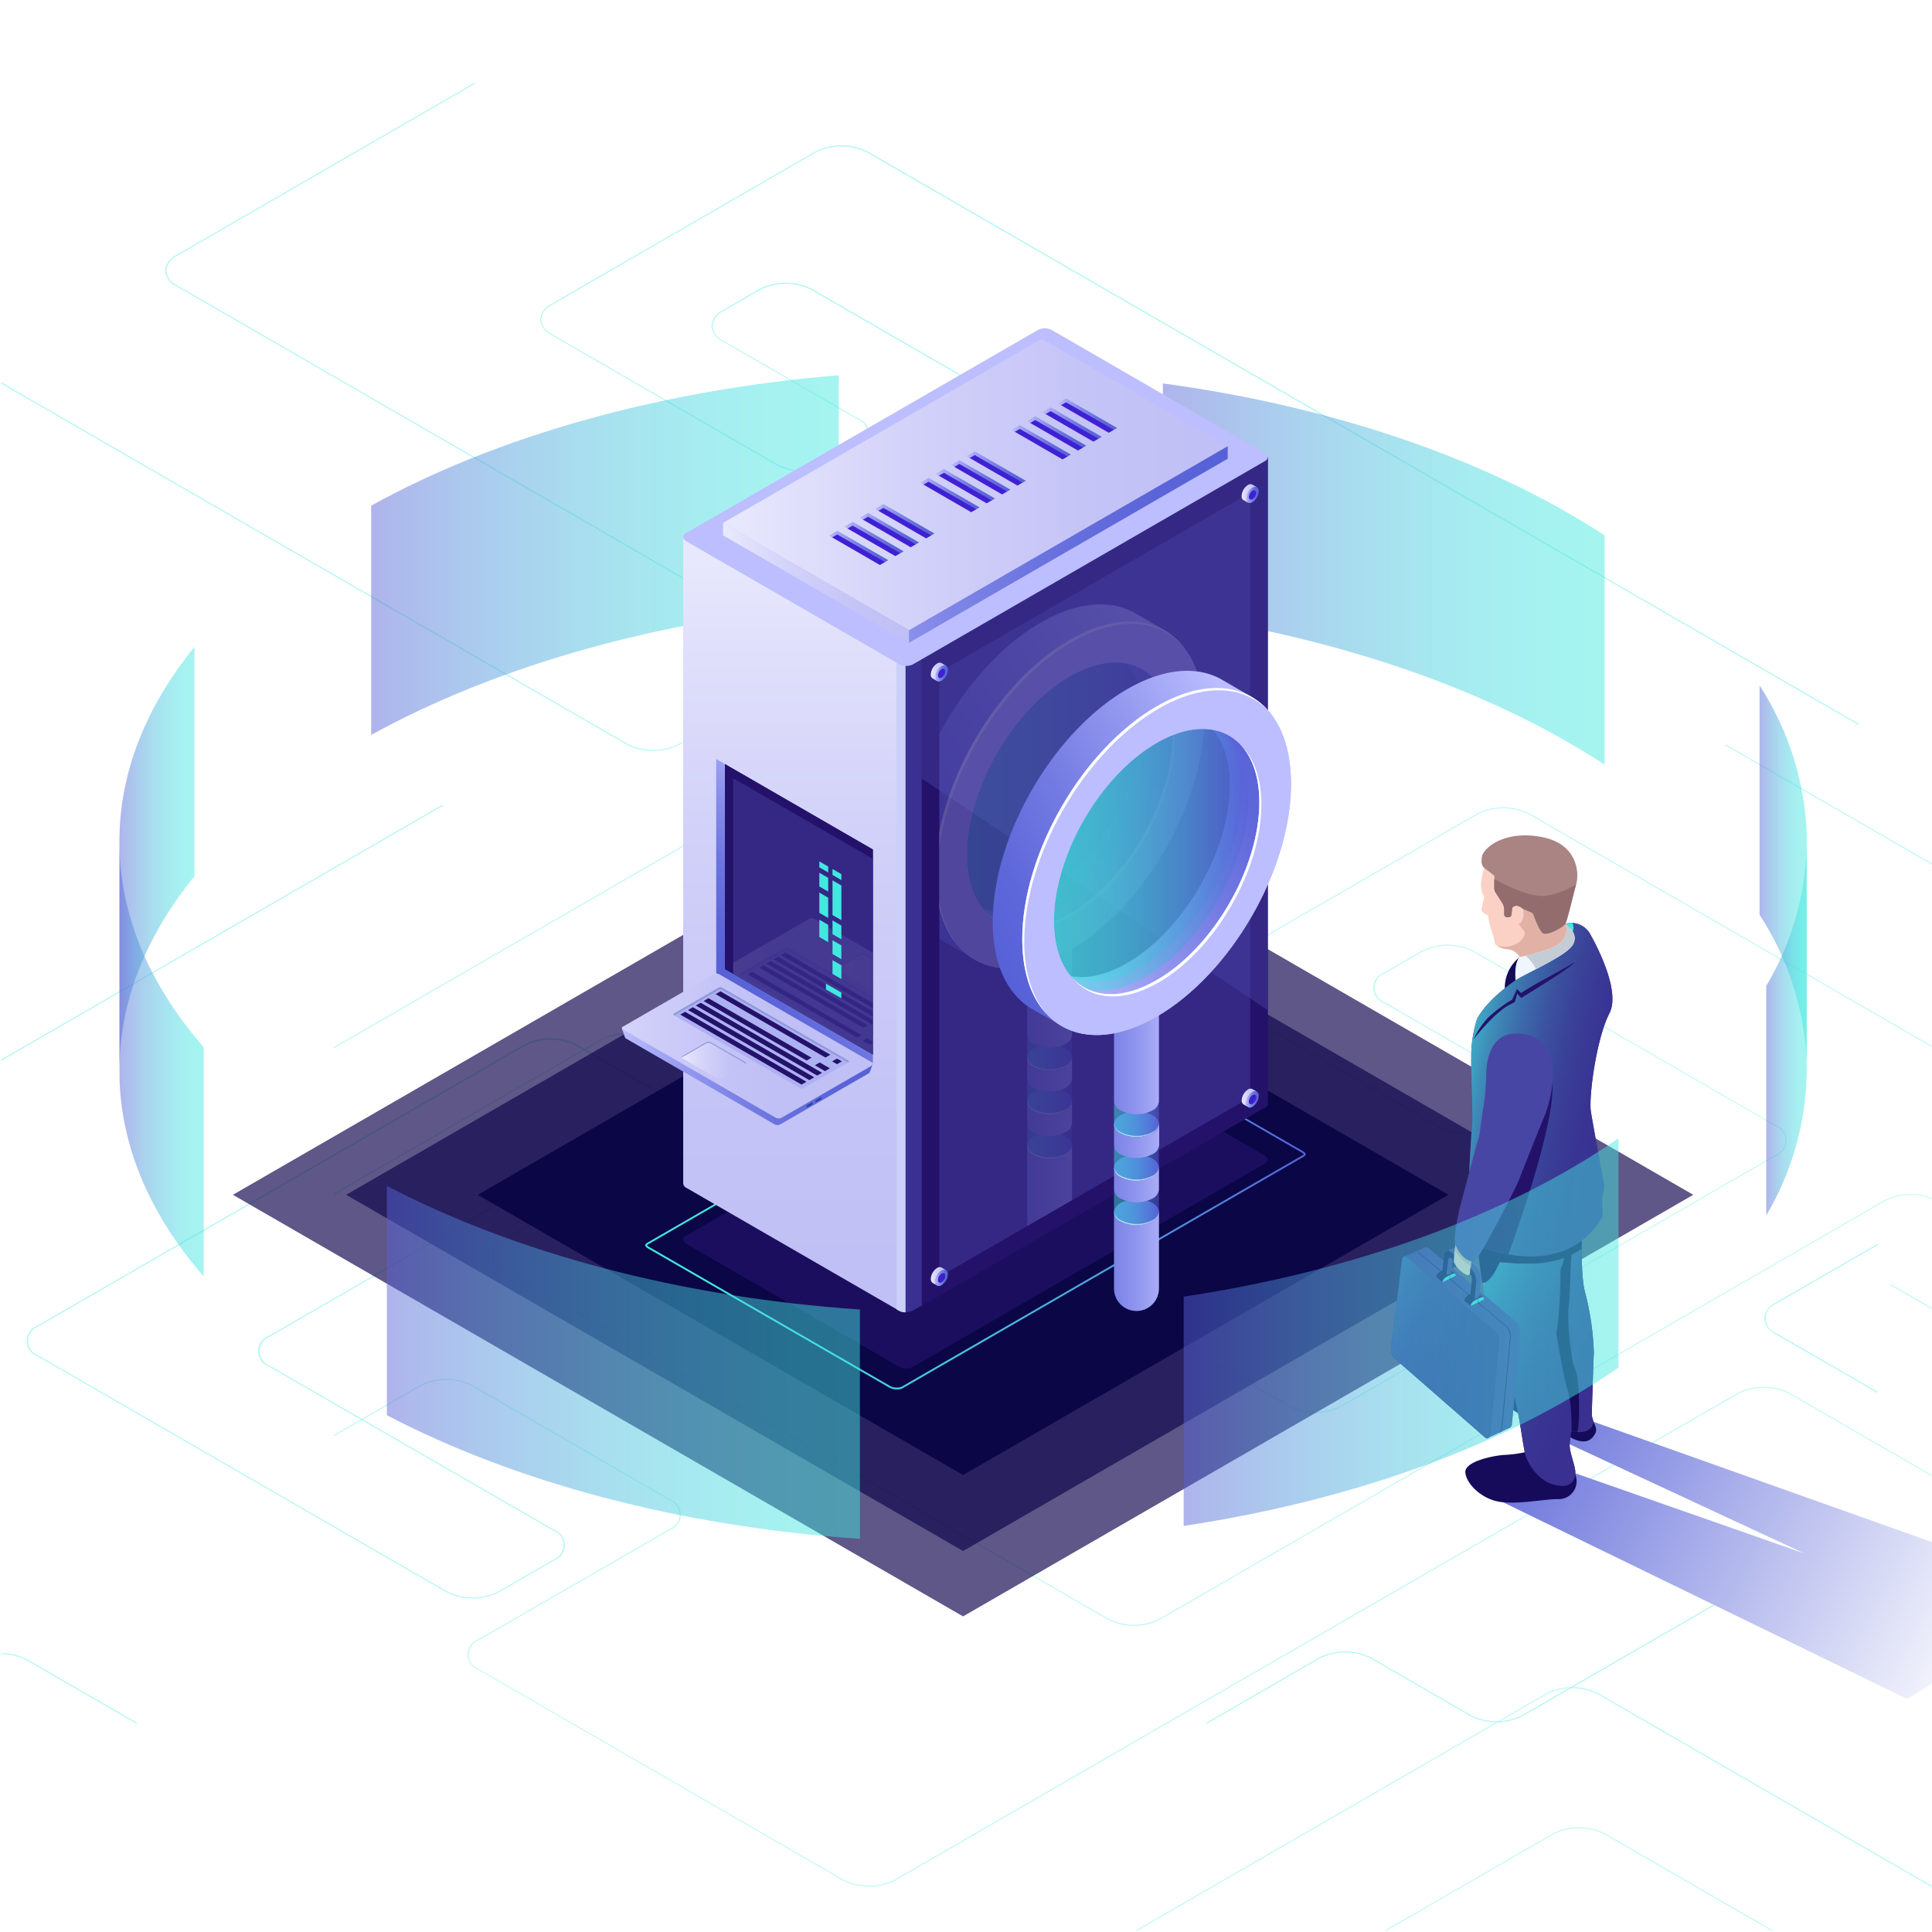 <svg xmlns="http://www.w3.org/2000/svg" xmlns:xlink="http://www.w3.org/1999/xlink" viewBox="0 0 375 375"><defs><style>.cls-1{mask:url(#mask);filter:url(#luminosity-noclip-2);}.cls-2,.cls-93{mix-blend-mode:multiply;}.cls-2{fill:url(#鍊踑臇蜸馯鳺艜_12);}.cls-3{fill:none;}.cls-4{isolation:isolate;}.cls-5{clip-path:url(#clip-path);}.cls-6,.cls-9{fill:#42e8e0;}.cls-6,.cls-7{opacity:0.4;}.cls-8{opacity:0.8;}.cls-10,.cls-75,.cls-76,.cls-77,.cls-81,.cls-86,.cls-87,.cls-88,.cls-92{opacity:0.48;}.cls-11{fill:url(#鍊踑臇蜸馯鳺艜_15);}.cls-12{fill:url(#鍊踑臇蜸馯鳺艜_15-2);}.cls-13{fill:url(#鍊踑臇蜸馯鳺艜_15-3);}.cls-14{fill:url(#鍊踑臇蜸馯鳺艜_15-4);}.cls-15{opacity:0.67;}.cls-16{fill:#0f054c;}.cls-17{opacity:0.9;}.cls-18{fill:#080344;}.cls-19{fill:#24126a;}.cls-20{fill:url(#鍊踑臇蜸馯鳺艜_209);}.cls-21{fill:url(#鍊踑臇蜸馯鳺艜_2);}.cls-22{fill:#393091;}.cls-23{fill:#cad0f9;}.cls-24{opacity:0.51;}.cls-25{fill:#453c9e;}.cls-26{fill:#bcbeff;}.cls-27{mask:url(#mask-2);}.cls-28{opacity:0.78;fill:url(#鍊踑臇蜸馯鳺艜_10);}.cls-29{fill:url(#鍊踑臇蜸馯鳺艜_24);}.cls-30{fill:url(#鍊踑臇蜸馯鳺艜_2-2);}.cls-31{fill:url(#鍊踑臇蜸馯鳺艜_2-3);}.cls-32{fill:#3f21d3;}.cls-33{fill:url(#鍊踑臇蜸馯鳺艜_24-2);}.cls-34{fill:url(#鍊踑臇蜸馯鳺艜_24-3);}.cls-35{fill:url(#鍊踑臇蜸馯鳺艜_24-4);}.cls-36{fill:url(#鍊踑臇蜸馯鳺艜_24-5);}.cls-37{fill:url(#鍊踑臇蜸馯鳺艜_24-6);}.cls-38{fill:url(#鍊踑臇蜸馯鳺艜_24-7);}.cls-39{fill:url(#鍊踑臇蜸馯鳺艜_24-8);}.cls-40{fill:url(#鍊踑臇蜸馯鳺艜_24-9);}.cls-41{fill:url(#鍊踑臇蜸馯鳺艜_24-10);}.cls-42{fill:url(#鍊踑臇蜸馯鳺艜_24-11);}.cls-43{fill:url(#鍊踑臇蜸馯鳺艜_24-12);}.cls-44{fill:url(#鍊踑臇蜸馯鳺艜_24-13);}.cls-45{fill:url(#鍊踑臇蜸馯鳺艜_24-14);}.cls-46{fill:url(#鍊踑臇蜸馯鳺艜_24-15);}.cls-47{fill:url(#鍊踑臇蜸馯鳺艜_2-4);}.cls-48{fill:#2842a2;}.cls-49{fill:#adb1f2;}.cls-50{fill:#9198db;}.cls-51{fill:url(#鍊踑臇蜸馯鳺艜_2-5);}.cls-52{opacity:0.11;}.cls-53{clip-path:url(#clip-path-2);}.cls-54{fill:url(#鍊踑臇蜸馯鳺艜_2-6);}.cls-55{fill:url(#鍊踑臇蜸馯鳺艜_2-7);}.cls-56{fill:url(#鍊踑臇蜸馯鳺艜_2-8);}.cls-57{fill:url(#鍊踑臇蜸馯鳺艜_24-16);}.cls-58{fill:url(#鍊踑臇蜸馯鳺艜_2-9);}.cls-59{fill:url(#鍊踑臇蜸馯鳺艜_24-17);}.cls-60{fill:url(#鍊踑臇蜸馯鳺艜_2-10);}.cls-61{fill:url(#鍊踑臇蜸馯鳺艜_24-18);}.cls-62{fill:url(#鍊踑臇蜸馯鳺艜_2-11);}.cls-63{fill:url(#鍊踑臇蜸馯鳺艜_24-19);}.cls-64{fill:url(#鍊踑臇蜸馯鳺艜_2-12);}.cls-65{fill:url(#鍊踑臇蜸馯鳺艜_24-20);}.cls-66{fill:url(#鍊踑臇蜸馯鳺艜_2-13);}.cls-67{fill:url(#鍊踑臇蜸馯鳺艜_24-21);}.cls-68{opacity:0.2;}.cls-69{clip-path:url(#clip-path-3);}.cls-70{fill:url(#鍊踑臇蜸馯鳺艜_18);}.cls-71{fill:#fff;}.cls-72{fill:url(#鍊踑臇蜸馯鳺艜_18-2);}.cls-73{fill:url(#鍊踑臇蜸馯鳺艜_18-3);}.cls-74{fill:url(#鍊踑臇蜸馯鳺艜_18-4);}.cls-75{fill:url(#鍊踑臇蜸馯鳺艜_15-5);}.cls-76{fill:url(#鍊踑臇蜸馯鳺艜_15-6);}.cls-77{fill:url(#鍊踑臇蜸馯鳺艜_15-7);}.cls-78{fill:url(#鍊踑臇蜸馯鳺艜_18-5);}.cls-79{fill:url(#鍊踑臇蜸馯鳺艜_18-6);}.cls-80,.cls-91{opacity:0.5;}.cls-80{fill:url(#鍊踑臇蜸馯鳺艜_15-8);}.cls-81{fill:url(#鍊踑臇蜸馯鳺艜_15-9);}.cls-82{fill:url(#鍊踑臇蜸馯鳺艜_18-7);}.cls-83{fill:url(#鍊踑臇蜸馯鳺艜_18-8);}.cls-84{fill:url(#鍊踑臇蜸馯鳺艜_18-9);}.cls-85{fill:url(#鍊踑臇蜸馯鳺艜_18-10);}.cls-86{fill:url(#鍊踑臇蜸馯鳺艜_15-10);}.cls-87{fill:url(#鍊踑臇蜸馯鳺艜_15-11);}.cls-88{fill:url(#鍊踑臇蜸馯鳺艜_15-12);}.cls-89{fill:url(#鍊踑臇蜸馯鳺艜_18-11);}.cls-90{fill:url(#鍊踑臇蜸馯鳺艜_18-12);}.cls-91{fill:url(#鍊踑臇蜸馯鳺艜_15-13);}.cls-92{fill:url(#鍊踑臇蜸馯鳺艜_15-14);}.cls-93{fill:url(#鍊踑臇蜸馯鳺艜_114);}.cls-94{fill:#160a5b;}.cls-95{fill:url(#鍊踑臇蜸馯鳺艜_16);}.cls-96{fill:url(#鍊踑臇蜸馯鳺艜_16-2);}.cls-97{fill:url(#鍊踑臇蜸馯鳺艜_209-2);}.cls-98{fill:#4846a5;}.cls-99{fill:#fcd1c5;}.cls-100{fill:#e2b1a6;}.cls-101{fill:#aa8383;}.cls-102{fill:#936d6d;}.cls-103{fill:#f0f6ff;}.cls-104{fill:#c4ccd6;}.cls-105{fill:url(#鍊踑臇蜸馯鳺艜_44);}.cls-106{fill:url(#鍊踑臇蜸馯鳺艜_209-3);}.cls-107{fill:#722318;}.cls-108{fill:url(#鍊踑臇蜸馯鳺艜_209-4);}.cls-109{fill:url(#鍊踑臇蜸馯鳺艜_15-15);}.cls-110{fill:url(#鍊踑臇蜸馯鳺艜_15-16);}.cls-111{fill:url(#鍊踑臇蜸馯鳺艜_15-17);}.cls-112{fill:url(#鍊踑臇蜸馯鳺艜_15-18);}.cls-113{filter:url(#luminosity-noclip);}</style><filter id="luminosity-noclip" x="176.44" y="-5335.59" width="69.62" height="32766" filterUnits="userSpaceOnUse" color-interpolation-filters="sRGB"><feFlood flood-color="#fff" result="bg"/><feBlend in="SourceGraphic" in2="bg"/></filter><mask id="mask" x="176.44" y="-5335.59" width="69.62" height="32766" maskUnits="userSpaceOnUse"><g class="cls-113"/></mask><linearGradient id="鍊踑臇蜸馯鳺艜_12" x1="10923.32" y1="95.31" x2="10992.94" y2="95.31" gradientTransform="matrix(-1, 0, 0, 1, 11158.55, 0)" gradientUnits="userSpaceOnUse"><stop offset="0"/><stop offset="0.05" stop-color="#2f2f2f"/><stop offset="0.1" stop-color="#5a5a5a"/><stop offset="0.15" stop-color="#828282"/><stop offset="0.22" stop-color="#a4a4a4"/><stop offset="0.28" stop-color="silver"/><stop offset="0.36" stop-color="#d7d7d7"/><stop offset="0.44" stop-color="#e9e9e9"/><stop offset="0.54" stop-color="#f6f6f6"/><stop offset="0.68" stop-color="#fdfdfd"/><stop offset="1" stop-color="#fff"/></linearGradient><clipPath id="clip-path"><rect class="cls-3" x="0.21" width="374.79" height="374.79"/></clipPath><linearGradient id="鍊踑臇蜸馯鳺艜_15" x1="11120.8" y1="166.69" x2="11135.37" y2="166.69" gradientTransform="matrix(-1, 0, 0, 1, 11158.55, 0)" gradientUnits="userSpaceOnUse"><stop offset="0" stop-color="#42e8e0"/><stop offset="0.15" stop-color="#43e3e0"/><stop offset="0.33" stop-color="#45d5df"/><stop offset="0.52" stop-color="#49bddd"/><stop offset="0.72" stop-color="#4e9cdb"/><stop offset="0.93" stop-color="#5472d8"/><stop offset="1" stop-color="#5761d7"/></linearGradient><linearGradient id="鍊踑臇蜸馯鳺艜_15-2" x1="10995.75" y1="107.74" x2="11086.51" y2="107.74" xlink:href="#鍊踑臇蜸馯鳺艜_15"/><linearGradient id="鍊踑臇蜸馯鳺艜_15-3" x1="10847.1" y1="111.42" x2="10932.85" y2="111.42" xlink:href="#鍊踑臇蜸馯鳺艜_15"/><linearGradient id="鍊踑臇蜸馯鳺艜_15-4" x1="10807.87" y1="170.46" x2="10817.05" y2="170.46" xlink:href="#鍊踑臇蜸馯鳺艜_15"/><linearGradient id="鍊踑臇蜸馯鳺艜_209" x1="10905.12" y1="232.86" x2="11033.32" y2="232.86" gradientTransform="matrix(-1, 0, 0, 1, 11158.55, 0)" gradientUnits="userSpaceOnUse"><stop offset="0" stop-color="#5761d7"/><stop offset="0.07" stop-color="#5472d8"/><stop offset="0.28" stop-color="#4e9cdb"/><stop offset="0.48" stop-color="#49bddd"/><stop offset="0.67" stop-color="#45d5df"/><stop offset="0.85" stop-color="#43e3e0"/><stop offset="1" stop-color="#42e8e0"/></linearGradient><linearGradient id="鍊踑臇蜸馯鳺艜_2" x1="11004.33" y1="254.71" x2="11004.33" y2="104.19" gradientTransform="matrix(-1, 0, 0, 1, 11158.55, 0)" gradientUnits="userSpaceOnUse"><stop offset="0" stop-color="#c0bff6"/><stop offset="0.29" stop-color="#c5c4f7"/><stop offset="0.64" stop-color="#d3d2f9"/><stop offset="1" stop-color="#e9e9fd"/></linearGradient><filter id="luminosity-noclip-2" x="176.44" y="65.77" width="69.62" height="59.08" filterUnits="userSpaceOnUse" color-interpolation-filters="sRGB"><feFlood flood-color="#fff" result="bg"/><feBlend in="SourceGraphic" in2="bg"/></filter><mask id="mask-2" x="176.44" y="65.77" width="69.62" height="59.08" maskUnits="userSpaceOnUse"><g class="cls-1"><path class="cls-2" d="M202.22,65.77h4.89L245.4,87.88c.79.46.88,1.16.19,1.55l-1.86,1.08-59.48,34.34-7.81-.09Z"/></g></mask><linearGradient id="鍊踑臇蜸馯鳺艜_10" x1="10923.32" y1="95.31" x2="10992.94" y2="95.31" gradientTransform="matrix(-1, 0, 0, 1, 11158.55, 0)" gradientUnits="userSpaceOnUse"><stop offset="0" stop-color="#e9e9fd"/><stop offset="0.04" stop-color="#d3d5f7"/><stop offset="0.11" stop-color="#b2b6ef"/><stop offset="0.18" stop-color="#969be7"/><stop offset="0.27" stop-color="#7f86e1"/><stop offset="0.36" stop-color="#6d75dd"/><stop offset="0.48" stop-color="#606ad9"/><stop offset="0.64" stop-color="#5963d8"/><stop offset="1" stop-color="#5761d7"/></linearGradient><linearGradient id="鍊踑臇蜸馯鳺艜_24" x1="10920.25" y1="96.48" x2="11013.44" y2="96.48" gradientTransform="matrix(-1, 0, 0, 1, 11158.55, 0)" gradientUnits="userSpaceOnUse"><stop offset="0" stop-color="#5761d7"/><stop offset="0.18" stop-color="#5c66d9"/><stop offset="0.39" stop-color="#6a73df"/><stop offset="0.61" stop-color="#8289e8"/><stop offset="0.85" stop-color="#a3a7f5"/><stop offset="1" stop-color="#bcbeff"/></linearGradient><linearGradient id="鍊踑臇蜸馯鳺艜_2-2" x1="10982.11" y1="113.12" x2="11018.2" y2="113.12" xlink:href="#鍊踑臇蜸馯鳺艜_2"/><linearGradient id="鍊踑臇蜸馯鳺艜_2-3" x1="10920.25" y1="94.05" x2="11018.2" y2="94.05" xlink:href="#鍊踑臇蜸馯鳺艜_2"/><linearGradient id="鍊踑臇蜸馯鳺艜_24-2" x1="10941.72" y1="80.39" x2="10953.25" y2="80.39" xlink:href="#鍊踑臇蜸馯鳺艜_24"/><linearGradient id="鍊踑臇蜸馯鳺艜_24-3" x1="10944.71" y1="82.11" x2="10956.24" y2="82.11" xlink:href="#鍊踑臇蜸馯鳺艜_24"/><linearGradient id="鍊踑臇蜸馯鳺艜_24-4" x1="10947.7" y1="83.83" x2="10959.23" y2="83.83" xlink:href="#鍊踑臇蜸馯鳺艜_24"/><linearGradient id="鍊踑臇蜸馯鳺艜_24-5" x1="10950.7" y1="85.56" x2="10962.22" y2="85.56" xlink:href="#鍊踑臇蜸馯鳺艜_24"/><linearGradient id="鍊踑臇蜸馯鳺艜_24-6" x1="10959.44" y1="90.64" x2="10970.97" y2="90.64" xlink:href="#鍊踑臇蜸馯鳺艜_24"/><linearGradient id="鍊踑臇蜸馯鳺艜_24-7" x1="10962.44" y1="92.36" x2="10973.96" y2="92.36" xlink:href="#鍊踑臇蜸馯鳺艜_24"/><linearGradient id="鍊踑臇蜸馯鳺艜_24-8" x1="10965.43" y1="94.08" x2="10976.95" y2="94.08" xlink:href="#鍊踑臇蜸馯鳺艜_24"/><linearGradient id="鍊踑臇蜸馯鳺艜_24-9" x1="10968.42" y1="95.81" x2="10979.94" y2="95.81" xlink:href="#鍊踑臇蜸馯鳺艜_24"/><linearGradient id="鍊踑臇蜸馯鳺艜_24-10" x1="10977.17" y1="100.89" x2="10988.69" y2="100.89" xlink:href="#鍊踑臇蜸馯鳺艜_24"/><linearGradient id="鍊踑臇蜸馯鳺艜_24-11" x1="10980.16" y1="102.61" x2="10991.68" y2="102.61" xlink:href="#鍊踑臇蜸馯鳺艜_24"/><linearGradient id="鍊踑臇蜸馯鳺艜_24-12" x1="10983.15" y1="104.33" x2="10994.68" y2="104.33" xlink:href="#鍊踑臇蜸馯鳺艜_24"/><linearGradient id="鍊踑臇蜸馯鳺艜_24-13" x1="10986.14" y1="106.05" x2="10997.67" y2="106.05" xlink:href="#鍊踑臇蜸馯鳺艜_24"/><linearGradient id="鍊踑臇蜸馯鳺艜_24-14" x1="11019" y1="187.79" x2="10994.6" y2="169.66" xlink:href="#鍊踑臇蜸馯鳺艜_24"/><linearGradient id="鍊踑臇蜸馯鳺艜_24-15" x1="10989.14" y1="204.65" x2="11037.85" y2="204.65" xlink:href="#鍊踑臇蜸馯鳺艜_24"/><linearGradient id="鍊踑臇蜸馯鳺艜_2-4" x1="11005.51" y1="203.03" x2="11054.24" y2="203.03" xlink:href="#鍊踑臇蜸馯鳺艜_2"/><linearGradient id="鍊踑臇蜸馯鳺艜_2-5" x1="11013.76" y1="205.8" x2="11026.23" y2="205.8" xlink:href="#鍊踑臇蜸馯鳺艜_2"/><clipPath id="clip-path-2"><polygon class="cls-3" points="142.31 189.03 142.31 151.06 169.42 166.71 169.42 204.68 142.31 189.03"/></clipPath><linearGradient id="鍊踑臇蜸馯鳺艜_2-6" x1="10987.09" y1="192.19" x2="11035.59" y2="192.19" xlink:href="#鍊踑臇蜸馯鳺艜_2"/><linearGradient id="鍊踑臇蜸馯鳺艜_2-7" x1="10983.89" y1="188.63" x2="10996.31" y2="188.63" xlink:href="#鍊踑臇蜸馯鳺艜_2"/><linearGradient id="鍊踑臇蜸馯鳺艜_2-8" x1="10974.93" y1="130.4" x2="10977.88" y2="130.4" xlink:href="#鍊踑臇蜸馯鳺艜_2"/><linearGradient id="鍊踑臇蜸馯鳺艜_24-16" x1="10974.57" y1="130.7" x2="10977.01" y2="130.7" xlink:href="#鍊踑臇蜸馯鳺艜_24"/><linearGradient id="鍊踑臇蜸馯鳺艜_2-9" x1="10914.59" y1="95.76" x2="10917.54" y2="95.76" xlink:href="#鍊踑臇蜸馯鳺艜_2"/><linearGradient id="鍊踑臇蜸馯鳺艜_24-17" x1="10914.23" y1="96.06" x2="10916.67" y2="96.06" xlink:href="#鍊踑臇蜸馯鳺艜_24"/><linearGradient id="鍊踑臇蜸馯鳺艜_2-10" x1="10974.93" y1="247.73" x2="10977.88" y2="247.73" xlink:href="#鍊踑臇蜸馯鳺艜_2"/><linearGradient id="鍊踑臇蜸馯鳺艜_24-18" x1="10974.57" y1="248.07" x2="10977.01" y2="248.07" xlink:href="#鍊踑臇蜸馯鳺艜_24"/><linearGradient id="鍊踑臇蜸馯鳺艜_2-11" x1="10974.93" y1="247.98" x2="10977.88" y2="247.98" xlink:href="#鍊踑臇蜸馯鳺艜_2"/><linearGradient id="鍊踑臇蜸馯鳺艜_24-19" x1="10974.57" y1="247.98" x2="10977.01" y2="247.98" xlink:href="#鍊踑臇蜸馯鳺艜_24"/><linearGradient id="鍊踑臇蜸馯鳺艜_2-12" x1="10914.59" y1="213.09" x2="10917.54" y2="213.09" xlink:href="#鍊踑臇蜸馯鳺艜_2"/><linearGradient id="鍊踑臇蜸馯鳺艜_24-20" x1="10914.23" y1="213.43" x2="10916.67" y2="213.43" xlink:href="#鍊踑臇蜸馯鳺艜_24"/><linearGradient id="鍊踑臇蜸馯鳺艜_2-13" x1="10914.59" y1="213.34" x2="10917.54" y2="213.34" xlink:href="#鍊踑臇蜸馯鳺艜_2"/><linearGradient id="鍊踑臇蜸馯鳺艜_24-21" x1="10914.23" y1="213.34" x2="10916.67" y2="213.34" xlink:href="#鍊踑臇蜸馯鳺艜_24"/><clipPath id="clip-path-3"><polygon class="cls-3" points="242.67 95.63 182.32 130.47 182.32 247.83 242.67 212.99 242.67 95.63"/></clipPath><linearGradient id="鍊踑臇蜸馯鳺艜_18" x1="2099.14" y1="3385.58" x2="2106.26" y2="3385.58" gradientTransform="matrix(0.87, 0.5, -1, 0.58, 1768.36, -2800.91)" gradientUnits="userSpaceOnUse"><stop offset="0" stop-color="#5761d7"/><stop offset="0.16" stop-color="#5e67da"/><stop offset="0.41" stop-color="#727ae2"/><stop offset="0.69" stop-color="#9297ee"/><stop offset="1" stop-color="#bcbeff"/></linearGradient><linearGradient id="鍊踑臇蜸馯鳺艜_18-2" x1="2107.61" y1="3392.92" x2="2114.73" y2="3392.92" xlink:href="#鍊踑臇蜸馯鳺艜_18"/><linearGradient id="鍊踑臇蜸馯鳺艜_18-3" x1="2116.23" y1="3400.39" x2="2123.35" y2="3400.39" xlink:href="#鍊踑臇蜸馯鳺艜_18"/><linearGradient id="鍊踑臇蜸馯鳺艜_18-4" x1="-3471.59" y1="211.92" x2="-3447.75" y2="211.92" gradientTransform="translate(3659.25)" xlink:href="#鍊踑臇蜸馯鳺艜_18"/><linearGradient id="鍊踑臇蜸馯鳺艜_15-5" x1="-3459.89" y1="204.34" x2="-3451.17" y2="204.34" gradientTransform="translate(3659.25)" xlink:href="#鍊踑臇蜸馯鳺艜_15"/><linearGradient id="鍊踑臇蜸馯鳺艜_15-6" x1="-3459.89" y1="212.81" x2="-3451.17" y2="212.81" gradientTransform="translate(3659.25)" xlink:href="#鍊踑臇蜸馯鳺艜_15"/><linearGradient id="鍊踑臇蜸馯鳺艜_15-7" x1="-3459.89" y1="221.43" x2="-3451.17" y2="221.43" gradientTransform="translate(3659.25)" xlink:href="#鍊踑臇蜸馯鳺艜_15"/><linearGradient id="鍊踑臇蜸馯鳺艜_18-5" x1="-3486.84" y1="167.06" x2="-3430.48" y2="134.39" gradientTransform="translate(3659.25)" xlink:href="#鍊踑臇蜸馯鳺艜_18"/><linearGradient id="鍊踑臇蜸馯鳺艜_18-6" x1="-3425.04" y1="138.09" x2="-3475.79" y2="175.24" gradientTransform="translate(3659.25)" xlink:href="#鍊踑臇蜸馯鳺艜_18"/><linearGradient id="鍊踑臇蜸馯鳺艜_15-8" x1="-3473.73" y1="153.66" x2="-3433.86" y2="153.66" gradientTransform="translate(2065.49 3067.86) rotate(60)" xlink:href="#鍊踑臇蜸馯鳺艜_15"/><linearGradient id="鍊踑臇蜸馯鳺艜_15-9" x1="-3475.47" y1="152.72" x2="-3435.6" y2="152.72" gradientTransform="translate(2063.81 3068.89) rotate(60)" xlink:href="#鍊踑臇蜸馯鳺艜_15"/><linearGradient id="鍊踑臇蜸馯鳺艜_18-7" x1="2121.78" y1="3388.32" x2="2128.9" y2="3388.32" xlink:href="#鍊踑臇蜸馯鳺艜_18"/><linearGradient id="鍊踑臇蜸馯鳺艜_18-8" x1="2130.25" y1="3395.65" x2="2137.37" y2="3395.65" xlink:href="#鍊踑臇蜸馯鳺艜_18"/><linearGradient id="鍊踑臇蜸馯鳺艜_18-9" x1="2138.87" y1="3403.12" x2="2146" y2="3403.12" xlink:href="#鍊踑臇蜸馯鳺艜_18"/><linearGradient id="鍊踑臇蜸馯鳺艜_18-10" x1="-3454.72" y1="224.82" x2="-3430.87" y2="224.82" gradientTransform="translate(3659.25)" xlink:href="#鍊踑臇蜸馯鳺艜_18"/><linearGradient id="鍊踑臇蜸馯鳺艜_15-10" x1="-3443.02" y1="217.24" x2="-3434.3" y2="217.24" gradientTransform="translate(3659.25)" xlink:href="#鍊踑臇蜸馯鳺艜_15"/><linearGradient id="鍊踑臇蜸馯鳺艜_15-11" x1="-3443.02" y1="225.71" x2="-3434.3" y2="225.71" gradientTransform="translate(3659.25)" xlink:href="#鍊踑臇蜸馯鳺艜_15"/><linearGradient id="鍊踑臇蜸馯鳺艜_15-12" x1="-3443.02" y1="234.33" x2="-3434.3" y2="234.33" gradientTransform="translate(3659.25)" xlink:href="#鍊踑臇蜸馯鳺艜_15"/><linearGradient id="鍊踑臇蜸馯鳺艜_18-11" x1="-3469.97" y1="179.96" x2="-3413.61" y2="147.29" gradientTransform="translate(3659.25)" xlink:href="#鍊踑臇蜸馯鳺艜_18"/><linearGradient id="鍊踑臇蜸馯鳺艜_18-12" x1="-3408.17" y1="150.99" x2="-3458.91" y2="188.14" gradientTransform="translate(3659.25)" xlink:href="#鍊踑臇蜸馯鳺艜_18"/><linearGradient id="鍊踑臇蜸馯鳺艜_15-13" x1="-3456.86" y1="166.56" x2="-3416.99" y2="166.56" gradientTransform="translate(2085.11 3059.69) rotate(60)" xlink:href="#鍊踑臇蜸馯鳺艜_15"/><linearGradient id="鍊踑臇蜸馯鳺艜_15-14" x1="-3458.6" y1="165.62" x2="-3418.72" y2="165.62" gradientTransform="translate(2083.42 3060.73) rotate(60)" xlink:href="#鍊踑臇蜸馯鳺艜_15"/><linearGradient id="鍊踑臇蜸馯鳺艜_114" x1="10769.58" y1="321.64" x2="10873.91" y2="268.61" gradientTransform="matrix(-1, 0, 0, 1, 11158.55, 0)" gradientUnits="userSpaceOnUse"><stop offset="0" stop-color="#fff"/><stop offset="0.53" stop-color="#a8aeea"/><stop offset="1" stop-color="#5761d7"/></linearGradient><linearGradient id="鍊踑臇蜸馯鳺艜_16" x1="10883.19" y1="252.7" x2="10849.44" y2="266.43" gradientTransform="matrix(-1, 0, 0, 1, 11158.55, 0)" gradientUnits="userSpaceOnUse"><stop offset="0" stop-color="#42e8e0"/><stop offset="0" stop-color="#42e6df"/><stop offset="0.14" stop-color="#40b6cb"/><stop offset="0.27" stop-color="#3e8db9"/><stop offset="0.41" stop-color="#3c6baa"/><stop offset="0.55" stop-color="#3b519f"/><stop offset="0.69" stop-color="#3a3f97"/><stop offset="0.84" stop-color="#393493"/><stop offset="1" stop-color="#393091"/></linearGradient><linearGradient id="鍊踑臇蜸馯鳺艜_16-2" x1="10880.63" y1="206.84" x2="10844.53" y2="214.43" xlink:href="#鍊踑臇蜸馯鳺艜_16"/><linearGradient id="鍊踑臇蜸馯鳺艜_209-2" x1="-9789.93" y1="-746.4" x2="-9788.41" y2="-746.4" gradientTransform="matrix(1, -0.09, 0.09, 1, 10121.78, 69.01)" xlink:href="#鍊踑臇蜸馯鳺艜_209"/><linearGradient id="鍊踑臇蜸馯鳺艜_44" x1="10906.29" y1="248.85" x2="10871.82" y2="264.19" gradientTransform="matrix(-1, 0, 0, 1, 11158.55, 0)" gradientUnits="userSpaceOnUse"><stop offset="0" stop-color="#42e8e0"/><stop offset="0.11" stop-color="#40c1cf"/><stop offset="0.25" stop-color="#3e91bb"/><stop offset="0.4" stop-color="#3c6cab"/><stop offset="0.53" stop-color="#3b519f"/><stop offset="0.64" stop-color="#3a4198"/><stop offset="0.73" stop-color="#3a3b96"/><stop offset="0.84" stop-color="#393493"/><stop offset="1" stop-color="#393091"/></linearGradient><linearGradient id="鍊踑臇蜸馯鳺艜_209-3" x1="-9814.7" y1="-675.65" x2="-9812.03" y2="-675.65" gradientTransform="matrix(1, -0.09, 0.09, 1, 10121.78, 69.01)" xlink:href="#鍊踑臇蜸馯鳺艜_209"/><linearGradient id="鍊踑臇蜸馯鳺艜_209-4" x1="-9819.74" y1="-680.71" x2="-9817.08" y2="-680.71" gradientTransform="matrix(1, -0.09, 0.09, 1, 10121.78, 69.01)" xlink:href="#鍊踑臇蜸馯鳺艜_209"/><linearGradient id="鍊踑臇蜸馯鳺艜_15-15" x1="10807.88" y1="199.64" x2="10815.72" y2="199.64" xlink:href="#鍊踑臇蜸馯鳺艜_15"/><linearGradient id="鍊踑臇蜸馯鳺艜_15-16" x1="10844.4" y1="258.56" x2="10928.8" y2="258.56" xlink:href="#鍊踑臇蜸馯鳺艜_15"/><linearGradient id="鍊踑臇蜸馯鳺艜_15-17" x1="10991.64" y1="264.42" x2="11083.47" y2="264.42" xlink:href="#鍊踑臇蜸馯鳺艜_15"/><linearGradient id="鍊踑臇蜸馯鳺艜_15-18" x1="11119.02" y1="206.35" x2="11135.36" y2="206.35" xlink:href="#鍊踑臇蜸馯鳺艜_15"/></defs><g class="cls-4"><g id="元件"><g class="cls-5"><path class="cls-6" d="M251.35,214.37,196.6,246a11.27,11.27,0,0,1-10.18,0l-74.57-43a11,11,0,0,0-10,0L7.43,257.45a3,3,0,0,0,0,5.64l79.33,45.79a11,11,0,0,0,10,0l10.65-6.15a3,3,0,0,0,0-5.63L52.24,265.26a3.17,3.17,0,0,1,0-6l50.82-29.34a11.29,11.29,0,0,1,10.19,0l56.29,32.5-.11.18-56.29-32.5a11.08,11.08,0,0,0-10,0L52.35,259.45a3,3,0,0,0,0,5.63l55.14,31.83a3.18,3.18,0,0,1,0,6l-10.66,6.15a11.27,11.27,0,0,1-10.18,0L7.33,263.27a3.17,3.17,0,0,1,0-6l94.44-54.53a11.27,11.27,0,0,1,10.18,0l74.57,43.06a11.1,11.1,0,0,0,10,0l60.19-34.75"/><g class="cls-7"><g class="cls-8"><path class="cls-9" d="M489.26,269.22,296.78,158.08a11.08,11.08,0,0,0-10,0l-51.25,29.59a3,3,0,0,0,0,5.64l43.9,25.35a11,11,0,0,0,10,0l5.48-3.16a3,3,0,0,0,0-5.63L268.7,194.74a3.17,3.17,0,0,1,0-6l7.2-4.16a11.29,11.29,0,0,1,10.19,0l58.53,33.8a3.17,3.17,0,0,1,0,6l-84.29,48.67a11.27,11.27,0,0,1-10.18,0l-123.32-71.2a11,11,0,0,0-10,0L64.8,231.91v-.25l52-30a11.23,11.23,0,0,1,10.19,0l123.31,71.19a11,11,0,0,0,10,0l84.29-48.66a3,3,0,0,0,0-5.64L286,184.76a11.08,11.08,0,0,0-10,0l-7.2,4.16a3,3,0,0,0,0,5.63L295,209.68a3.17,3.17,0,0,1,0,6l-5.47,3.16a11.27,11.27,0,0,1-10.18,0l-43.91-25.35a3.17,3.17,0,0,1,0-6L286.7,157.9a11.27,11.27,0,0,1,10.18,0L489.26,269Z"/><path class="cls-9" d="M394.92,371.94a11.29,11.29,0,0,1-10.19,0l-74.57-43.05a11,11,0,0,0-10,0l-94.44,54.53a3,3,0,0,0,0,5.63l79.32,45.8a11.08,11.08,0,0,0,10,0l10.66-6.15a3,3,0,0,0,0-5.64l-55.14-31.83a3.17,3.17,0,0,1,0-6l50.82-29.34a11.21,11.21,0,0,1,10.18,0l56.29,32.49-.1.19-56.29-32.5a11,11,0,0,0-10,0l-50.82,29.34a3,3,0,0,0,0,5.63l55.13,31.84a3.17,3.17,0,0,1,0,6L295.15,435A11.27,11.27,0,0,1,285,435l-79.33-45.8a3.17,3.17,0,0,1,0-6l94.44-54.52a11.29,11.29,0,0,1,10.19,0l74.57,43.05a11,11,0,0,0,10,0l94.45-54.53v.24Z"/><path class="cls-9" d="M129.92,291.16,91.63,269.05a11,11,0,0,0-10,0L64.8,278.78v-.25l16.75-9.67a11.27,11.27,0,0,1,10.18,0L130,291a3.17,3.17,0,0,1,0,6L93,318.34A3,3,0,0,0,93,324l70.68,40.81a11,11,0,0,0,10,0l163.55-94.42a11.27,11.27,0,0,1,10.18,0l77.6,44.8a11.08,11.08,0,0,0,10,0l54.28-31.34v.24l-54.17,31.28a11.29,11.29,0,0,1-10.19,0l-77.59-44.8a11,11,0,0,0-10,0L173.79,365a11.27,11.27,0,0,1-10.18,0L92.92,324.15a3.17,3.17,0,0,1,0-6l37-21.36a3,3,0,0,0,0-5.63Z"/><polygon class="cls-9" points="293.04 462.94 489.26 349.64 489.26 349.89 293.46 462.94 293.04 462.94"/><path class="cls-9" d="M479.47,174.29,428,144.59h.42l51.13,29.52a3.17,3.17,0,0,1,0,6L443,201.22a11.29,11.29,0,0,1-10.19,0l-98.09-56.63h.42L432.93,201a11.08,11.08,0,0,0,10,0l36.57-21.12a3,3,0,0,0,0-5.63Z"/><polygon class="cls-9" points="166.8 144.59 64.8 203.48 64.8 203.23 166.38 144.59 166.8 144.59"/><path class="cls-9" d="M162.65,178l57.85-33.4h.43l-58.17,33.58a3,3,0,0,0,0,5.64L264.25,242.4l-.1.19L162.65,184a3.17,3.17,0,0,1,0-6Z"/><path class="cls-9" d="M220.09,315.56a10.34,10.34,0,0,0,5.1-1.22l140.65-81.2a11,11,0,0,1,10,0l81.05,46.79a3,3,0,0,1,0,5.64l-8.49,4.9a11,11,0,0,1-10,0L367,249.24l-.1.19,71.4,41.22a11.21,11.21,0,0,0,10.18,0l8.5-4.9a3.17,3.17,0,0,0,0-6L375.92,233a11.29,11.29,0,0,0-10.19,0L225.08,314.16a11,11,0,0,1-10,0L97.78,246.42a3,3,0,0,1,0-5.63l33.83-19.54-.1-.18L97.67,240.6a3.18,3.18,0,0,0,0,6L215,314.35A10.44,10.44,0,0,0,220.09,315.56Z"/></g><path class="cls-9" d="M360.8,140.75,168.31,29.61a11.08,11.08,0,0,0-10,0l-51.25,29.6a3.41,3.41,0,0,0-2,2.81,3.44,3.44,0,0,0,2,2.82L151,90.19a11,11,0,0,0,10,0L166.44,87a3,3,0,0,0,0-5.63l-26.2-15.13a3.64,3.64,0,0,1-2.14-3,3.63,3.63,0,0,1,2.14-3l7.19-4.16a11.29,11.29,0,0,1,10.19,0l58.54,33.8a3.17,3.17,0,0,1,0,6l-84.3,48.67a11.27,11.27,0,0,1-10.18,0L-1.64,73.38a11,11,0,0,0-10,0l-52.06,30.06v-.25l52-30a11.27,11.27,0,0,1,10.18,0l123.32,71.19a11,11,0,0,0,10,0l84.29-48.66a3,3,0,0,0,0-5.64L157.51,56.3a11,11,0,0,0-10,0l-7.2,4.15a3.45,3.45,0,0,0-2,2.82,3.45,3.45,0,0,0,2,2.82l26.2,15.12a3.18,3.18,0,0,1,0,6l-5.47,3.15a11.27,11.27,0,0,1-10.18,0L107,65a3.63,3.63,0,0,1-2.14-3A3.64,3.64,0,0,1,107,59l51.25-29.59a11.29,11.29,0,0,1,10.19,0L360.8,140.5Z"/><polygon class="cls-9" points="-110.26 269.44 85.96 156.15 85.96 156.4 -109.84 269.44 -110.26 269.44"/><path class="cls-9" d="M256,321.75a11.27,11.27,0,0,1,10.18,0l19.29,11.14a11,11,0,0,0,10,0l65.38-37.74v.24l-65.27,37.69a11.29,11.29,0,0,1-10.19,0l-19.29-11.14a11,11,0,0,0-10,0l-21.7,12.53H234Z"/><path class="cls-9" d="M-4.89,322.09a11.29,11.29,0,0,1,10.19,0l21.44,12.38h-.43L5.19,322.27a11,11,0,0,0-10,0l-21.12,12.2h-.42Z"/><path class="cls-9" d="M342.43,255.9a3.65,3.65,0,0,1,2.14-3l19.88-11.47v.24l-19.78,11.42a3,3,0,0,0,0,5.63l19.78,11.42v.24l-19.88-11.47A3.65,3.65,0,0,1,342.43,255.9Z"/><path class="cls-9" d="M34.18,49.52,92,16.12h.42L34.29,49.7a3.45,3.45,0,0,0-2,2.82,3.45,3.45,0,0,0,2,2.82l101.49,58.59-.1.19L34.18,55.52a3.64,3.64,0,0,1-2.14-3A3.64,3.64,0,0,1,34.18,49.52Z"/></g><g class="cls-10"><path class="cls-11" d="M37.75,170.06c-9.36,11.52-14.57,24.31-14.57,37.75v-44.5c0-13.44,5.21-26.23,14.57-37.75v44.5Z"/><path class="cls-12" d="M162.8,72.83c-35.18,2.91-66.65,12-90.76,25.32v44.5c24.11-13.27,55.58-22.41,90.76-25.32V72.83Z"/><path class="cls-13" d="M311.46,103.92c-22-14.39-51.85-24.9-85.75-29.5v44.5c33.9,4.61,63.73,15.11,85.75,29.5v-44.5Z"/><path class="cls-14" d="M350.69,207.88c0-.55,0-1.09,0-1.63a57,57,0,0,0-9.16-28.7v-44.5a57,57,0,0,1,9.16,28.69c0,.55,0,1.09,0,1.63v44.51Z"/></g><g class="cls-15"><polygon class="cls-16" points="186.93 313.74 328.66 231.91 186.94 150.09 45.21 231.91 186.93 313.74"/></g><g class="cls-15"><polygon class="cls-16" points="186.93 301.05 306.68 231.91 186.94 162.78 67.19 231.91 186.93 301.05"/></g><g class="cls-17"><polygon class="cls-18" points="186.93 286.3 281.14 231.91 186.94 177.52 92.73 231.91 186.93 286.3"/></g><g class="cls-15"><path class="cls-19" d="M177.12,265.34l68.47-39.53c.69-.4.6-1.1-.19-1.56l-41.16-23.76a3,3,0,0,0-2.7-.11l-68.47,39.53c-.69.4-.61,1.1.19,1.56l41.16,23.76A3,3,0,0,0,177.12,265.34Z"/></g><path class="cls-20" d="M172.58,269.32l-46.8-27c-.51-.29-.55-.57-.55-.65s.12-.29.33-.41l77.86-44.95a3,3,0,0,1,2.66.12l46.8,27c.51.29.55.57.55.65s-.12.29-.33.41l-77.86,44.95a2.29,2.29,0,0,1-1.12.26A3.17,3.17,0,0,1,172.58,269.32Zm80.34-45.14c.11-.06.14-.11.15-.1s-.09-.18-.37-.35l-46.8-27a2.7,2.7,0,0,0-2.31-.12l-77.85,44.95a1.5,1.5,0,0,0-.15.1s.08.18.37.35l46.8,27a2.68,2.68,0,0,0,2.3.12Z"/><path class="cls-19" d="M176.69,122.13h-7.54L171,118l75.1-29.3V214.31h0a.81.81,0,0,1-.45.6l-68.47,39.53a2,2,0,0,1-.43.17Z"/><path class="cls-21" d="M132.6,104.19l43.21,24.66v75.48l0,0v50.4h0a3.1,3.1,0,0,1-1.39-.38l-41.16-23.77a1.1,1.1,0,0,1-.65-.85h0Z"/><path class="cls-22" d="M178.91,91.12V253.41l-1.79,1a2.47,2.47,0,0,1-1.28.27c-.5,0-.52-.3-.93-.54l-.37-.15.4-19.25V204.6L174,91.12Z"/><path class="cls-23" d="M174,235V127.83l1.77,1v75.48l0,0v50.4h0l-.31,0h-.06a3.05,3.05,0,0,1-.66-.17l0,0a1.87,1.87,0,0,1-.32-.15l-.38-.22Z"/><g class="cls-24"><polygon class="cls-25" points="242.67 95.63 182.32 130.47 182.32 247.83 242.67 212.99 242.67 95.63"/></g><g class="cls-24"><polygon class="cls-25" points="246.06 196.06 178.91 151.11 178.91 127.93 246.06 88.73 246.06 196.06"/></g><path class="cls-26" d="M177.12,129l68.47-39.54c.69-.39.6-1.09-.19-1.55L204.24,64.11a3,3,0,0,0-2.7-.11l-68.47,39.53c-.69.4-.61,1.1.19,1.56l41.16,23.76A3,3,0,0,0,177.12,129Z"/><g class="cls-27"><path class="cls-28" d="M202.22,65.77h4.89L245.4,87.88c.79.46.88,1.16.19,1.55l-1.86,1.08-59.48,34.34-7.81-.09Z"/></g><polygon class="cls-29" points="202.22 68.21 235.12 87.2 238.3 86.61 238.3 89.04 176.44 124.76 145.12 103.46 202.22 68.21"/><polygon class="cls-30" points="140.35 101.49 140.35 103.92 176.44 124.76 176.44 122.32 140.35 101.49"/><polygon class="cls-31" points="176.44 122.32 238.3 86.61 202.22 65.77 140.35 101.49 176.44 122.32"/><polygon class="cls-32" points="215.21 84 216.2 83.43 216.12 82.97 206.97 77.65 205.71 78.26 205.94 78.65 215.21 84"/><polygon class="cls-33" points="206.93 78.08 205.94 78.65 205.31 78.28 206.93 77.35 216.83 83.07 216.2 83.43 206.93 78.08"/><polygon class="cls-32" points="212.22 85.72 213.21 85.16 213.13 84.69 203.98 79.37 202.71 79.98 202.95 80.37 212.22 85.72"/><polygon class="cls-34" points="203.93 79.8 202.95 80.37 202.31 80 203.93 79.07 213.84 84.79 213.21 85.16 203.93 79.8"/><polygon class="cls-32" points="209.23 87.45 210.22 86.88 210.13 86.42 200.99 81.09 199.72 81.7 199.96 82.09 209.23 87.45"/><polygon class="cls-35" points="200.94 81.53 199.96 82.09 199.32 81.73 200.94 80.79 210.85 86.51 210.21 86.88 200.94 81.53"/><polygon class="cls-32" points="206.24 89.17 207.22 88.6 207.14 88.14 198 82.82 196.73 83.42 196.97 83.81 206.24 89.17"/><polygon class="cls-36" points="197.95 83.25 196.97 83.81 196.33 83.45 197.95 82.51 207.86 88.23 207.22 88.6 197.95 83.25"/><polygon class="cls-32" points="197.49 94.25 198.47 93.68 198.39 93.22 189.25 87.9 187.98 88.5 188.22 88.9 197.49 94.25"/><polygon class="cls-37" points="189.2 88.33 188.22 88.9 187.58 88.53 189.2 87.6 199.11 93.32 198.47 93.68 189.2 88.33"/><polygon class="cls-32" points="194.5 95.97 195.48 95.4 195.4 94.94 186.26 89.62 184.99 90.23 185.23 90.62 194.5 95.97"/><polygon class="cls-38" points="186.21 90.05 185.23 90.62 184.59 90.25 186.21 89.32 196.12 95.04 195.48 95.41 186.21 90.05"/><polygon class="cls-32" points="191.5 97.69 192.49 97.13 192.41 96.66 183.27 91.34 182 91.95 182.23 92.34 191.5 97.69"/><polygon class="cls-39" points="183.22 91.77 182.24 92.34 181.6 91.98 183.22 91.04 193.13 96.76 192.49 97.13 183.22 91.77"/><polygon class="cls-32" points="188.51 99.42 189.5 98.85 189.42 98.39 180.28 93.06 179.01 93.67 179.24 94.06 188.51 99.42"/><polygon class="cls-40" points="180.23 93.5 179.24 94.06 178.61 93.7 180.23 92.76 190.13 98.48 189.5 98.85 180.23 93.5"/><polygon class="cls-32" points="179.76 104.5 180.75 103.93 180.67 103.47 171.53 98.15 170.26 98.75 170.49 99.15 179.76 104.5"/><polygon class="cls-41" points="171.48 98.58 170.49 99.15 169.86 98.78 171.48 97.84 181.38 103.56 180.75 103.93 171.48 98.58"/><polygon class="cls-32" points="176.77 106.22 177.76 105.65 177.68 105.19 168.53 99.87 167.27 100.47 167.5 100.87 176.77 106.22"/><polygon class="cls-42" points="168.49 100.3 167.5 100.87 166.87 100.5 168.49 99.57 178.39 105.29 177.76 105.65 168.49 100.3"/><polygon class="cls-32" points="173.78 107.94 174.77 107.37 174.69 106.91 165.54 101.59 164.27 102.2 164.51 102.59 173.78 107.94"/><polygon class="cls-43" points="165.5 102.02 164.51 102.59 163.88 102.22 165.5 101.29 175.4 107.01 174.77 107.38 165.5 102.02"/><polygon class="cls-32" points="170.79 109.67 171.78 109.1 171.69 108.63 162.55 103.31 161.28 103.92 161.52 104.31 170.79 109.67"/><polygon class="cls-44" points="162.5 103.74 161.52 104.31 160.88 103.95 162.5 103.01 172.41 108.73 171.77 109.1 162.5 103.74"/><polygon class="cls-26" points="139.02 188.89 169.42 206.44 169.42 164.89 139.02 147.34 139.02 188.89"/><polygon class="cls-45" points="140.71 148.31 140.71 188.11 169.42 204.68 169.42 206.44 139.02 188.89 139.02 147.34 140.71 148.31"/><path class="cls-46" d="M120.7,199.61l1.63.85L138.67,191a1.16,1.16,0,0,1,1.07.05l28.17,16.26c.27-.15,1.5-.74,1.5-.74l-.6,1.56h0a.36.36,0,0,1-.16.19l-17.21,9.93a1.19,1.19,0,0,1-1.07,0l-28.83-16.65a.46.46,0,0,1-.24-.26h0Z"/><path class="cls-47" d="M121,199.88l29.55,17.06a1.2,1.2,0,0,0,1.09.05l17.63-10.18c.28-.16.25-.45-.08-.63L139.6,189.11a1.23,1.23,0,0,0-1.09,0l-17.63,10.18C120.6,199.41,120.63,199.69,121,199.88Z"/><path class="cls-48" d="M159.42,213.25v-.32s0-.05,0,0l-1.15.66a.1.1,0,0,0,0,.08V214s0,0,0,0l1.15-.66A.1.1,0,0,0,159.42,213.25Z"/><path class="cls-48" d="M157.71,214.24v-.33s0,0,0,0l-1.15.66a.12.12,0,0,0,0,.08V215s0,0,0,0l1.15-.66A.12.12,0,0,0,157.71,214.24Z"/><path class="cls-49" d="M164.63,205.85l-24.55-14.17a.51.51,0,0,0-.53,0l-8.74,5.06a.18.18,0,0,0,0,.32l24.54,14.17a.51.51,0,0,0,.53,0l8.75-5A.19.19,0,0,0,164.63,205.85Z"/><path class="cls-50" d="M164.63,206.18l-.08,0L140.08,192.1a.55.55,0,0,0-.53,0l-8.66,5-.08-.05a.18.18,0,0,1,0-.32l8.74-5.06a.51.51,0,0,1,.53,0l24.55,14.17A.19.19,0,0,1,164.63,206.18Z"/><polygon class="cls-19" points="138.89 192.96 160.22 205.27 161.17 204.72 139.84 192.41 138.89 192.96"/><polygon class="cls-19" points="136.56 194.3 156.57 205.85 157.52 205.3 137.51 193.75 136.56 194.3"/><polygon class="cls-19" points="135.05 195.17 158.61 208.77 159.56 208.23 136 194.63 135.05 195.17"/><polygon class="cls-19" points="133.54 196.05 157.09 209.65 158.04 209.1 134.48 195.5 133.54 196.05"/><polygon class="cls-19" points="132.02 196.92 155.58 210.52 156.53 209.97 132.97 196.38 132.02 196.92"/><polygon class="cls-19" points="161.51 206.02 162.46 206.56 163.41 206.02 162.46 205.47 161.51 206.02"/><polygon class="cls-19" points="158.16 206.77 160.13 207.91 161.08 207.36 159.11 206.22 158.16 206.77"/><path class="cls-51" d="M139.13,209.28l-6.62-3.82a.28.28,0,0,1,0-.54l4.53-2.61a1,1,0,0,1,.94,0l6.62,3.82a.28.28,0,0,1,0,.54l-4.53,2.61A1,1,0,0,1,139.13,209.28Z"/><path class="cls-50" d="M144.6,206.35,138,202.53a1,1,0,0,0-.94,0l-4.53,2.61a.41.41,0,0,0-.16.16c-.07-.13,0-.28.16-.38l4.53-2.61a1,1,0,0,1,.94,0l6.62,3.82c.18.1.23.25.16.38A.41.41,0,0,0,144.6,206.35Z"/><polygon class="cls-19" points="140.71 148.31 169.42 164.89 169.42 204.68 140.71 188.11 140.71 148.31"/><polygon class="cls-19" points="140.71 148.31 169.42 164.89 169.42 204.68 140.71 188.11 140.71 148.31"/><g class="cls-24"><polygon class="cls-25" points="142.31 189.03 142.31 151.06 169.42 166.71 169.42 204.68 142.31 189.03"/></g><g class="cls-52"><g class="cls-53"><path class="cls-54" d="M139.53,189.06l29.41,17a1.2,1.2,0,0,0,1.09.05L187.58,196c.27-.16.24-.44-.08-.62l-29.41-17a1.2,1.2,0,0,0-1.09,0l-17.55,10.13C139.17,188.59,139.21,188.88,139.53,189.06Z"/><path class="cls-55" d="M169,192.11l-6.59-3.81a.28.28,0,0,1,0-.54l4.5-2.6a1,1,0,0,1,.93,0l6.59,3.81c.26.14.26.38,0,.53l-4.5,2.61A1.08,1.08,0,0,1,169,192.11Z"/><path class="cls-50" d="M174.46,189.19l-6.59-3.81a1,1,0,0,0-.93,0l-4.5,2.6a.44.44,0,0,0-.17.16c-.06-.13,0-.27.17-.38l4.5-2.6a1,1,0,0,1,.93,0l6.59,3.81c.18.1.23.24.17.37A.43.43,0,0,0,174.46,189.19Z"/><path class="cls-49" d="M177.36,198.05l-24.44-14.11a.53.53,0,0,0-.52,0l-8.71,5a.19.19,0,0,0,0,.32l24.43,14.1a.51.51,0,0,0,.53,0l8.71-5A.19.19,0,0,0,177.36,198.05Z"/><path class="cls-50" d="M177.36,198.38l-.09.05-24.35-14.06a.49.49,0,0,0-.52,0l-8.62,5-.09,0a.19.19,0,0,1,0-.32l8.71-5a.53.53,0,0,1,.52,0l24.44,14.11A.19.19,0,0,1,177.36,198.38Z"/><polygon class="cls-19" points="145.97 188.63 167.26 200.93 166.42 201.41 145.13 189.12 145.97 188.63"/><polygon class="cls-19" points="148.21 187.34 168.45 199.02 167.61 199.51 147.37 187.82 148.21 187.34"/><polygon class="cls-19" points="169.96 199.89 171.85 200.99 171.01 201.47 169.12 200.38 169.96 199.89"/><polygon class="cls-19" points="168.29 201.52 169.61 202.28 168.76 202.77 167.45 202.01 168.29 201.52"/><polygon class="cls-19" points="149.62 186.53 173.26 200.17 172.41 200.66 148.78 187.01 149.62 186.53"/><polygon class="cls-19" points="151.03 185.72 174.66 199.36 173.82 199.85 150.18 186.2 151.03 185.72"/><polygon class="cls-19" points="152.43 184.9 176.07 198.55 175.22 199.04 151.59 185.39 152.43 184.9"/></g></g><polygon class="cls-9" points="161.59 169.83 163.31 170.82 163.31 169.67 161.59 168.68 161.59 169.83"/><polygon class="cls-9" points="161.59 177.61 163.31 178.6 163.31 171.87 161.59 170.88 161.59 177.61"/><polygon class="cls-9" points="161.59 181.33 163.31 182.32 163.31 179.65 161.59 178.66 161.59 181.33"/><polygon class="cls-9" points="161.59 185.18 163.31 186.17 163.31 183.5 161.59 182.51 161.59 185.18"/><polygon class="cls-9" points="159.03 172.07 160.75 173.06 160.75 170.39 159.03 169.4 159.03 172.07"/><polygon class="cls-9" points="159.03 177.18 160.75 178.17 160.75 174.25 159.03 173.25 159.03 177.18"/><polygon class="cls-9" points="159.03 181.88 160.75 182.87 160.75 179.5 159.03 178.51 159.03 181.88"/><polygon class="cls-9" points="161.59 189.04 163.31 190.03 163.31 187.36 161.59 186.37 161.59 189.04"/><polygon class="cls-9" points="159.03 168.35 160.75 169.34 160.75 168.19 159.03 167.2 159.03 168.35"/><polygon class="cls-9" points="160.31 192.04 163.31 193.77 163.31 192.66 160.31 190.93 160.31 192.04"/><path class="cls-56" d="M180.67,130.9a2.66,2.66,0,0,1,1.22-2.11.84.84,0,0,1,.86-.09h0l.87.51-.54,0a1.09,1.09,0,0,1,0,.26,2.7,2.7,0,0,1-1.22,2.11,1.19,1.19,0,0,1-.26.12l.25.47-.85-.5h0A.85.85,0,0,1,180.67,130.9Z"/><path class="cls-57" d="M181.54,131.41c0,.78.54,1.09,1.22.7A2.7,2.7,0,0,0,184,130c0-.78-.55-1.09-1.22-.71A2.69,2.69,0,0,0,181.54,131.41Z"/><path class="cls-32" d="M182.06,131.11c0,.45.31.63.7.4a1.52,1.52,0,0,0,.7-1.21c0-.45-.31-.63-.7-.41A1.56,1.56,0,0,0,182.06,131.11Z"/><path class="cls-58" d="M241,96.26a2.69,2.69,0,0,1,1.22-2.12.85.85,0,0,1,.86-.08h0l.87.5-.54,0a1.12,1.12,0,0,1,0,.27A2.72,2.72,0,0,1,242.24,97a1.59,1.59,0,0,1-.27.12l.25.46-.84-.49h0A.84.84,0,0,1,241,96.26Z"/><path class="cls-59" d="M241.89,96.76c0,.78.54,1.1,1.22.71a2.72,2.72,0,0,0,1.22-2.11c0-.78-.55-1.1-1.22-.71A2.69,2.69,0,0,0,241.89,96.76Z"/><path class="cls-32" d="M242.4,96.46c0,.45.32.63.71.41a1.57,1.57,0,0,0,.7-1.22c0-.44-.32-.62-.7-.4A1.55,1.55,0,0,0,242.4,96.46Z"/><path class="cls-60" d="M180.67,248.23a2.69,2.69,0,0,1,1.22-2.12.85.85,0,0,1,.86-.08h0l.87.51h0a.85.85,0,0,0-.86.08,2.69,2.69,0,0,0-1.22,2.12.89.89,0,0,0,.33.77h0L181,249h0A.86.86,0,0,1,180.67,248.23Z"/><path class="cls-61" d="M181.89,248.93l.25-.17c.11.19.35.24.62.08a1.54,1.54,0,0,0,.7-1.21c0-.32-.15-.49-.38-.5a1.71,1.71,0,0,0,0-.31,1.18,1.18,0,0,0,0-.27h.54a.85.85,0,0,1,.36.79,2.7,2.7,0,0,1-1.22,2.11.86.86,0,0,1-.89.07l-.24-.46Z"/><path class="cls-62" d="M181.54,248.74a2.69,2.69,0,0,1,1.22-2.12.85.85,0,0,1,.86-.08h-.54a1.18,1.18,0,0,1,0,.27,1.71,1.71,0,0,1,0,.31.6.6,0,0,0-.32.09,1.54,1.54,0,0,0-.7,1.22.61.61,0,0,0,.08.32l-.25.17-.26.12.24.46A.89.89,0,0,1,181.54,248.74Z"/><path class="cls-63" d="M181.54,248.74a2.69,2.69,0,0,1,1.22-2.12.85.85,0,0,1,.86-.08h-.54a1.18,1.18,0,0,1,0,.27,1.71,1.71,0,0,1,0,.31.6.6,0,0,0-.32.09,1.54,1.54,0,0,0-.7,1.22.61.61,0,0,0,.08.32l-.25.17-.26.12.24.46A.89.89,0,0,1,181.54,248.74Z"/><path class="cls-32" d="M183.46,247.63a1.54,1.54,0,0,1-.7,1.21c-.27.16-.51.11-.62-.08a2.85,2.85,0,0,0,.94-1.63C183.31,247.14,183.46,247.31,183.46,247.63Z"/><path class="cls-32" d="M182.14,248.76a.61.61,0,0,1-.08-.32,1.54,1.54,0,0,1,.7-1.22.6.6,0,0,1,.32-.09A2.85,2.85,0,0,1,182.14,248.76Z"/><path class="cls-64" d="M242.24,211.47a.83.83,0,0,1,.86-.08h0l.87.5h0a.86.86,0,0,0-.86.09,2.67,2.67,0,0,0-1.22,2.11.85.85,0,0,0,.33.77h0l-.84-.49h0a.85.85,0,0,1-.36-.8A2.69,2.69,0,0,1,242.24,211.47Z"/><path class="cls-65" d="M242.24,214.29l.24-.17c.12.19.35.24.63.08a1.58,1.58,0,0,0,.7-1.22c0-.31-.16-.49-.38-.49a1.73,1.73,0,0,0,0-.32,1.09,1.09,0,0,0,0-.26l.54,0a.86.86,0,0,1,.36.79,2.72,2.72,0,0,1-1.22,2.12.83.83,0,0,1-.89.06l-.25-.45A1.59,1.59,0,0,0,242.24,214.29Z"/><path class="cls-66" d="M241.89,214.09a2.67,2.67,0,0,1,1.22-2.11.86.86,0,0,1,.86-.09l-.54,0a1.09,1.09,0,0,1,0,.26,1.73,1.73,0,0,1,0,.32.51.51,0,0,0-.32.09,1.55,1.55,0,0,0-.71,1.21.64.64,0,0,0,.08.33l-.24.17a1.59,1.59,0,0,1-.27.12l.25.45A.85.85,0,0,1,241.89,214.09Z"/><path class="cls-67" d="M241.89,214.09a2.67,2.67,0,0,1,1.22-2.11.86.86,0,0,1,.86-.09l-.54,0a1.09,1.09,0,0,1,0,.26,1.73,1.73,0,0,1,0,.32.51.51,0,0,0-.32.09,1.55,1.55,0,0,0-.71,1.21.64.64,0,0,0,.08.33l-.24.17a1.59,1.59,0,0,1-.27.12l.25.45A.85.85,0,0,1,241.89,214.09Z"/><path class="cls-32" d="M243.81,213a1.58,1.58,0,0,1-.7,1.22c-.28.16-.51.11-.63-.08a2.81,2.81,0,0,0,1-1.63C243.65,212.49,243.81,212.67,243.81,213Z"/><path class="cls-32" d="M242.48,214.12a.64.64,0,0,1-.08-.33,1.55,1.55,0,0,1,.71-1.21.51.51,0,0,1,.32-.09A2.81,2.81,0,0,1,242.48,214.12Z"/><g class="cls-68"><g class="cls-69"><path class="cls-70" d="M206.8,207.06c1.71-1,1.71-2.58,0-3.56a6.84,6.84,0,0,0-6.17,0c-1.7,1-1.7,2.58,0,3.56A6.84,6.84,0,0,0,206.8,207.06Z"/><path class="cls-71" d="M206.8,206.85a6.84,6.84,0,0,1-6.17,0,2.27,2.27,0,0,1-1.27-1.68,2.11,2.11,0,0,0,1.27,1.89,6.84,6.84,0,0,0,6.17,0,2.11,2.11,0,0,0,1.27-1.89A2.22,2.22,0,0,1,206.8,206.85Z"/><path class="cls-72" d="M206.8,215.53c1.71-1,1.71-2.58,0-3.56a6.84,6.84,0,0,0-6.17,0c-1.7,1-1.7,2.58,0,3.56A6.78,6.78,0,0,0,206.8,215.53Z"/><path class="cls-73" d="M206.8,224.15c1.71-1,1.71-2.57,0-3.56a6.84,6.84,0,0,0-6.17,0c-1.7,1-1.7,2.58,0,3.56A6.78,6.78,0,0,0,206.8,224.15Z"/><path class="cls-74" d="M199.36,205.28v-4.41a2.15,2.15,0,0,0,1.27,1.78,6.78,6.78,0,0,0,6.17,0,2.19,2.19,0,0,0,1.28-1.72V182.28h-8.72V237.2a4.36,4.36,0,0,0,8.72,0V222.31a2.13,2.13,0,0,1-1.28,1.84,6.78,6.78,0,0,1-6.17,0,2.15,2.15,0,0,1-1.27-1.77h0V218a2.18,2.18,0,0,0,1.27,1.78,6.84,6.84,0,0,0,6.17,0,2.22,2.22,0,0,0,1.28-1.73v-4.33a2.13,2.13,0,0,1-1.28,1.84,6.78,6.78,0,0,1-6.17,0,2.15,2.15,0,0,1-1.27-1.77h0v-4.4a2.18,2.18,0,0,0,1.27,1.78,6.84,6.84,0,0,0,6.17,0,2.22,2.22,0,0,0,1.28-1.73v-4.18a2.14,2.14,0,0,1-1.28,1.84,6.84,6.84,0,0,1-6.17,0,2.15,2.15,0,0,1-1.27-1.77h0Z"/><path class="cls-71" d="M206.8,215.32a6.84,6.84,0,0,1-6.17,0,2.27,2.27,0,0,1-1.27-1.67,2.09,2.09,0,0,0,1.27,1.88,6.78,6.78,0,0,0,6.17,0,2.09,2.09,0,0,0,1.27-1.88A2.22,2.22,0,0,1,206.8,215.32Z"/><path class="cls-71" d="M206.8,223.94a6.84,6.84,0,0,1-6.17,0,2.25,2.25,0,0,1-1.27-1.67,2.09,2.09,0,0,0,1.27,1.88,6.78,6.78,0,0,0,6.17,0,2.09,2.09,0,0,0,1.27-1.88A2.2,2.2,0,0,1,206.8,223.94Z"/><path class="cls-75" d="M206.8,202.65a6.78,6.78,0,0,1-6.17,0,2.15,2.15,0,0,1-1.27-1.78v4.41h0a2.17,2.17,0,0,0,1.27,1.77,6.84,6.84,0,0,0,6.17,0,2.14,2.14,0,0,0,1.28-1.84v-4.29A2.19,2.19,0,0,1,206.8,202.65Z"/><path class="cls-76" d="M206.8,211.13a6.84,6.84,0,0,1-6.17,0,2.18,2.18,0,0,1-1.27-1.78v4.4h0a2.17,2.17,0,0,0,1.27,1.77,6.78,6.78,0,0,0,6.17,0,2.13,2.13,0,0,0,1.28-1.84V209.4A2.22,2.22,0,0,1,206.8,211.13Z"/><path class="cls-77" d="M206.8,219.75a6.84,6.84,0,0,1-6.17,0,2.18,2.18,0,0,1-1.27-1.78v4.4h0a2.17,2.17,0,0,0,1.27,1.77,6.78,6.78,0,0,0,6.17,0,2.13,2.13,0,0,0,1.28-1.84V218A2.22,2.22,0,0,1,206.8,219.75Z"/><path class="cls-78" d="M188,175.5c-.2-.11-.4-.22-.59-.35l-2.13-12.07,2.67-16,7.44-8.1,7.65-7.43,12.19-5.06.32-.12a9.06,9.06,0,0,1,1.63,1l9.14-1.15a16.45,16.45,0,0,0-1.84-3.4l1.46-.57-5.45-3.15-.2-.11-.2-.12h0c-4.7-2.53-11.09-2.08-18.13,2-14.41,8.32-26.09,28.55-26.09,45.19,0,8.25,2.88,14.06,7.53,16.82h0l0,0,.16.09,5.8,3.32-.3-1.69a15,15,0,0,0,2.23,0C189.66,181.83,187.49,178.69,188,175.5Z"/><path class="cls-79" d="M228,136.63c0-.23,0-.45,0-.68a25.67,25.67,0,0,0-1.71-9.71l-9.14,1.15c2.93,2.31,4.7,6.46,4.7,12.11,0,12.72-8.92,28.18-19.93,34.53-5.43,3.14-10.35,3.47-14,1.47-.46,3.19,1.71,6.33,3.32,9.16A22.28,22.28,0,0,0,199,182.6l-.86,1s10.85-3.76,11.08-4,12.85-13,12.85-13l8.25-17.8Z"/><ellipse class="cls-80" cx="205.45" cy="153.66" rx="28.19" ry="16.28" transform="matrix(0.5, -0.87, 0.87, 0.5, -30.35, 254.75)"/><ellipse class="cls-81" cx="203.72" cy="152.72" rx="28.19" ry="16.28" transform="translate(-30.4 252.78) rotate(-60)"/><path class="cls-26" d="M207.63,124.2c-14.41,8.32-26.09,28.55-26.09,45.18s11.68,23.38,26.09,15.06,26.09-28.54,26.09-45.18S222,115.88,207.63,124.2Zm0,53.14c-11,6.36-19.93,1.21-19.93-11.51s8.92-28.17,19.93-34.53,19.94-1.2,19.94,11.51S218.64,171,207.63,177.34Z"/><path class="cls-26" d="M207.63,124.2c-14.41,8.32-26.09,28.55-26.09,45.18s11.68,23.38,26.09,15.06,26.09-28.54,26.09-45.18S222,115.88,207.63,124.2Zm0,53.14c-11,6.36-19.93,1.21-19.93-11.51s8.92-28.17,19.93-34.53,19.94-1.2,19.94,11.51S218.64,171,207.63,177.34Z"/><path class="cls-71" d="M181.94,169.83c0-16.64,11.68-36.87,26.09-45.18,8.87-5.13,16.7-4.53,21.41.56-4.66-5.5-12.69-6.28-21.81-1-14.41,8.32-26.09,28.55-26.09,45.18,0,6.4,1.74,11.33,4.68,14.5C183.52,180.7,181.94,175.93,181.94,169.83Z"/><path class="cls-71" d="M208,177.79C219,171.43,228,156,228,143.26c0-4.93-1.34-8.71-3.62-11.14,2,2.44,3.23,6.06,3.23,10.69,0,12.71-8.93,28.17-19.94,34.53-6.74,3.9-12.7,3.46-16.31-.37C194.88,181.21,201,181.83,208,177.79Z"/></g></g><path class="cls-82" d="M223.68,220c1.7-1,1.7-2.58,0-3.56a6.84,6.84,0,0,0-6.17,0c-1.71,1-1.71,2.58,0,3.56A6.84,6.84,0,0,0,223.68,220Z"/><path class="cls-71" d="M223.68,219.75a6.84,6.84,0,0,1-6.17,0,2.22,2.22,0,0,1-1.27-1.68,2.11,2.11,0,0,0,1.27,1.89,6.84,6.84,0,0,0,6.17,0,2.11,2.11,0,0,0,1.26-1.89A2.23,2.23,0,0,1,223.68,219.75Z"/><path class="cls-83" d="M223.68,228.43c1.7-1,1.7-2.58,0-3.56a6.84,6.84,0,0,0-6.17,0c-1.71,1-1.71,2.58,0,3.56A6.78,6.78,0,0,0,223.68,228.43Z"/><path class="cls-84" d="M223.68,237.05c1.7-1,1.7-2.57,0-3.56a6.84,6.84,0,0,0-6.17,0c-1.71,1-1.71,2.58,0,3.56A6.78,6.78,0,0,0,223.68,237.05Z"/><path class="cls-85" d="M216.23,218.18v-4.41a2.14,2.14,0,0,0,1.28,1.78,6.78,6.78,0,0,0,6.17,0,2.2,2.2,0,0,0,1.27-1.72V195.18h-8.72V250.1a4.36,4.36,0,0,0,8.72,0V235.21a2.14,2.14,0,0,1-1.27,1.84,6.78,6.78,0,0,1-6.17,0,2.16,2.16,0,0,1-1.28-1.77h0v-4.4a2.17,2.17,0,0,0,1.28,1.78,6.84,6.84,0,0,0,6.17,0,2.22,2.22,0,0,0,1.27-1.73v-4.33a2.14,2.14,0,0,1-1.27,1.84,6.78,6.78,0,0,1-6.17,0,2.16,2.16,0,0,1-1.28-1.77h0v-4.4a2.17,2.17,0,0,0,1.28,1.78,6.84,6.84,0,0,0,6.17,0A2.22,2.22,0,0,0,225,222.3v-4.18a2.15,2.15,0,0,1-1.27,1.84,6.84,6.84,0,0,1-6.17,0,2.16,2.16,0,0,1-1.28-1.78Z"/><path class="cls-71" d="M223.68,228.22a6.84,6.84,0,0,1-6.17,0,2.22,2.22,0,0,1-1.27-1.67,2.1,2.1,0,0,0,1.27,1.88,6.78,6.78,0,0,0,6.17,0,2.11,2.11,0,0,0,1.26-1.88A2.23,2.23,0,0,1,223.68,228.22Z"/><path class="cls-71" d="M223.68,236.84a6.84,6.84,0,0,1-6.17,0,2.2,2.2,0,0,1-1.27-1.67,2.09,2.09,0,0,0,1.27,1.88,6.78,6.78,0,0,0,6.17,0,2.1,2.1,0,0,0,1.26-1.88A2.21,2.21,0,0,1,223.68,236.84Z"/><path class="cls-86" d="M223.68,215.55a6.78,6.78,0,0,1-6.17,0,2.16,2.16,0,0,1-1.28-1.78v4.41h0a2.16,2.16,0,0,0,1.28,1.78,6.84,6.84,0,0,0,6.17,0,2.11,2.11,0,0,0,1.27-1.84v-4.29A2.17,2.17,0,0,1,223.68,215.55Z"/><path class="cls-87" d="M223.68,224a6.84,6.84,0,0,1-6.17,0,2.19,2.19,0,0,1-1.28-1.78v4.4h0a2.16,2.16,0,0,0,1.28,1.77,6.78,6.78,0,0,0,6.17,0,2.1,2.1,0,0,0,1.27-1.84V222.3A2.2,2.2,0,0,1,223.68,224Z"/><path class="cls-88" d="M223.68,232.65a6.84,6.84,0,0,1-6.17,0,2.19,2.19,0,0,1-1.28-1.78v4.4h0a2.16,2.16,0,0,0,1.28,1.77,6.78,6.78,0,0,0,6.17,0,2.1,2.1,0,0,0,1.27-1.84v-4.29A2.2,2.2,0,0,1,223.68,232.65Z"/><path class="cls-89" d="M204.83,188.4c-.2-.11-.4-.22-.59-.35L202.1,176l2.68-16,7.43-8.1,7.65-7.43,12.19-5.06.32-.12a9.06,9.06,0,0,1,1.63,1l9.14-1.15a16.91,16.91,0,0,0-1.83-3.4l1.46-.57L237.31,132l-.2-.11-.2-.12h0c-4.7-2.53-11.08-2.08-18.13,2-14.41,8.32-26.09,28.55-26.09,45.19,0,8.25,2.88,14.06,7.54,16.82h0l0,0,.16.09,5.8,3.32-.3-1.69a16.54,16.54,0,0,0,2.23,0C206.54,194.73,204.36,191.59,204.83,188.4Z"/><path class="cls-90" d="M244.84,149.53c0-.23,0-.45,0-.68a25.66,25.66,0,0,0-1.72-9.71L234,140.29c2.93,2.31,4.71,6.46,4.71,12.11,0,12.72-8.93,28.18-19.94,34.53-5.43,3.14-10.35,3.46-13.94,1.47-.47,3.19,1.71,6.33,3.31,9.16a22.33,22.33,0,0,0,7.78-2.06l-.86,1s10.85-3.76,11.07-4,12.86-13,12.86-13l8.25-17.8Z"/><ellipse class="cls-91" cx="222.33" cy="166.56" rx="28.19" ry="16.28" transform="translate(-33.08 275.81) rotate(-60)"/><ellipse class="cls-92" cx="220.59" cy="165.62" rx="28.19" ry="16.28" transform="matrix(0.5, -0.87, 0.87, 0.5, -33.13, 273.84)"/><path class="cls-26" d="M224.5,137.1c-14.4,8.32-26.08,28.55-26.08,45.18s11.68,23.38,26.08,15.06,26.09-28.54,26.09-45.18S238.91,128.78,224.5,137.1Zm0,53.14c-11,6.36-19.93,1.2-19.93-11.51s8.92-28.17,19.93-34.53,19.94-1.2,19.94,11.51S235.52,183.88,224.5,190.24Z"/><path class="cls-26" d="M224.5,137.1c-14.4,8.32-26.08,28.55-26.08,45.18s11.68,23.38,26.08,15.06,26.09-28.54,26.09-45.18S238.91,128.78,224.5,137.1Zm0,53.14c-11,6.36-19.93,1.2-19.93-11.51s8.92-28.17,19.93-34.53,19.94-1.2,19.94,11.51S235.52,183.88,224.5,190.24Z"/><path class="cls-71" d="M198.81,182.73c0-16.64,11.68-36.87,26.09-45.19,8.87-5.12,16.7-4.52,21.41.57-4.66-5.5-12.68-6.28-21.8-1-14.41,8.32-26.09,28.55-26.09,45.18,0,6.4,1.73,11.33,4.67,14.5C200.39,193.6,198.81,188.83,198.81,182.73Z"/><path class="cls-71" d="M224.9,190.69c11-6.36,19.94-21.82,19.94-34.53,0-4.93-1.35-8.71-3.63-11.14,2,2.43,3.23,6.06,3.23,10.69,0,12.71-8.92,28.17-19.93,34.53-6.75,3.9-12.71,3.46-16.32-.37C211.75,194.11,217.9,194.73,224.9,190.69Z"/><polygon class="cls-93" points="286.01 288.8 370.2 329.77 403.04 309.29 309.29 275.96 302.02 279.1 350.32 301.56 302.02 284.65 286.01 288.8"/><path class="cls-94" d="M296.51,281.76a24.2,24.2,0,0,1-4.32.63c-2.13.08-7.92,1.24-7.77,3.4s3.16,5.29,6.95,5.75,8.67-.63,11.15-.56a3.47,3.47,0,0,0,3.2-4.88C304.75,283.7,296.51,281.76,296.51,281.76Z"/><path class="cls-94" d="M309.29,276s.81,1.3.41,2.1-1.46,2.8-4.92.87-10.11-4.67-10.11-4.67-3.82-2-3.61-4.42,3.72-2,3.72-2Z"/><path class="cls-19" d="M286.8,242s1.47,15.56,4.6,21.45,4.05,17,4.72,19.07,2.72,5.14,6,5.78,3.78-1.56,3.62-2.89-1.06-3.46-1.08-4.89a15.35,15.35,0,0,1,.37-2.76s3.72,1.1,4.29-1.78a7.92,7.92,0,0,1-.36-1.27c0-.43.32-10.84.41-12.11a53.57,53.57,0,0,0-1.62-11.42c-1-3.33-.68-10.4-.68-10.4l-10.58-1.48Z"/><path class="cls-95" d="M286.8,242s1.47,15.56,4.6,21.45,4.05,17,4.72,19.07,2.72,5.14,6,5.78,3.78-1.56,3.62-2.89-1.06-3.46-1.08-4.89a15.35,15.35,0,0,1,.37-2.76s3.72,1.1,4.29-1.78a7.92,7.92,0,0,1-.36-1.27c0-.43.32-10.84.41-12.11a53.57,53.57,0,0,0-1.62-11.42c-1-3.33-.68-10.4-.68-10.4l-10.58-1.48Z"/><path class="cls-94" d="M303.9,241.88a12,12,0,0,1-1,4.48s0,8.27-.83,12.45c0,0,1.37,8.41,2.23,11.06s.75,7.87.75,7.87a3.59,3.59,0,0,0,1,.18c.61,0,.65-10.28-.28-12.1s-1.63-9.83-1.28-12.28.23-9.39.69-10.62a1.55,1.55,0,0,0-.58-1.87Z"/><path class="cls-94" d="M295,185.75a7.59,7.59,0,0,0-2.92,6.06l2.28-.49S293.68,187.07,295,185.75Z"/><path class="cls-94" d="M296.19,245.27c7,.22,10.8-2.89,10.8-2.89,0-1,.05-1.62.05-1.62l-10.58-1.48L286.8,242s.29,3.06.89,7c1.72.19,3.41-4,3.41-4l4.81.31S289.18,245.06,296.19,245.27Z"/><path class="cls-25" d="M288.15,242.21s15.25,6.22,22.62-5.59a2.08,2.08,0,0,0,.3-1.16l-.1-2.75a2.94,2.94,0,0,1,.15-1h0a4.32,4.32,0,0,0,.15-2.2c-.57-3.07-2.11-11.43-2.48-13.75-.44-2.83,1.06-14.16,3.59-19.06S308.47,181,308.47,181a4.16,4.16,0,0,0-4.65-1.67s2.94,2,1.33,4.22-6.43,3.92-6.43,3.92-8.92,4.63-12,10.25a23.5,23.5,0,0,0-1.14,6.63c-.09,3.74.32,12.73.16,14s-.63,9.81-.58,10.21S288.15,242.21,288.15,242.21Z"/><path class="cls-96" d="M288.15,242.21s15.25,6.22,22.62-5.59a2.08,2.08,0,0,0,.3-1.16l-.1-2.75a2.94,2.94,0,0,1,.15-1h0a4.32,4.32,0,0,0,.15-2.2c-.57-3.07-2.11-11.43-2.48-13.75-.44-2.83,1.06-14.16,3.59-19.06S308.47,181,308.47,181a4.16,4.16,0,0,0-4.65-1.67s2.94,2,1.33,4.22-6.43,3.92-6.43,3.92-8.92,4.63-12,10.25a23.5,23.5,0,0,0-1.14,6.63c-.09,3.74.32,12.73.16,14s-.63,9.81-.58,10.21S288.15,242.21,288.15,242.21Z"/><path class="cls-97" d="M305.26,180.87a2.2,2.2,0,0,0-.06-1.73,4.65,4.65,0,0,0-1.38.16A5.56,5.56,0,0,1,305.26,180.87Z"/><path class="cls-19" d="M292.77,243.48s9-24.25,8.56-33c-.42-8.58-13.11,17.39-13.11,17.39l-.07,14.39A27.46,27.46,0,0,0,292.77,243.48Z"/><path class="cls-98" d="M287.93,214.83a41.11,41.11,0,0,0,.54-5.94c0-3.45,1-9.17,7.25-8.18,8.82,1.4,5,13.76,4.07,15.92s-4.83,12-5,12.51-6.29,12.74-8.47,15.68a.54.54,0,0,1-.79.1c-.89-.76-2.87-2.55-3.13-3.68-.33-1.46.94-6.75.94-6.75s3.44-13.21,3.73-13.82C287.25,220.21,287.4,218,287.93,214.83Z"/><path class="cls-99" d="M295.15,186a3.1,3.1,0,0,0-2.32-1.76c-1.62-.16-2.54-.61-2.7-1.21a11.38,11.38,0,0,0-.56-2.22,17,17,0,0,1-.72-3.13c0-.05-1.22-.42-1.28-1s.58-2.47.51-2.62a4.83,4.83,0,0,1-.64-2.25,11.09,11.09,0,0,1,.7-3.38c.48-1.12,3.91-8,12.83-4.44s2.16,11.13,3,16c0,0,.81,1-.66,2.79S297.61,185,295.15,186Z"/><path class="cls-100" d="M303.36,182.88c1.47-1.75.66-2.79.66-2.79a7,7,0,0,1,0-2.18l-3.53.67s-5.21-4.63-4.84-2.15-.89,2.93-.89,2.93l1.07,1.36c.27.35.11.76-.12,1.15-1.48,2.56-5.1,1.79-5.1,1.79a5.11,5.11,0,0,0,2.2.61,3.1,3.1,0,0,1,2.32,1.76C297.61,185,301.88,184.65,303.36,182.88Z"/><path class="cls-101" d="M287.75,165.9s-.62,1.83.39,2.6,1.92,1.5,1.92,1.5v2.32a1.72,1.72,0,0,0,.27.94l1.28,2a2.52,2.52,0,0,1,.38,1.28v.95a.55.55,0,0,0,.48.54l.34,0a.54.54,0,0,0,.59-.49l.14-1.31s.66-1.06,2.13.2L297,177a1.44,1.44,0,0,1,.79.83c.37,1,1.16,3,1.75,3.35.8.45,3.88-1.14,4.29-1.85s1.46-5.41,2.1-7.65.27-7.74-6.38-9.15S288.66,163.91,287.75,165.9Z"/><path class="cls-102" d="M303.82,179.3c.42-.7,1.46-5.41,2.1-7.65a16.3,16.3,0,0,1-5.9,2.22c-3.34.51-10-3.25-10-3.25v1.7a1.72,1.72,0,0,0,.27.94l1.28,2a2.52,2.52,0,0,1,.38,1.28v.95a.55.55,0,0,0,.48.54l.34,0a.54.54,0,0,0,.59-.49l.14-1.31s.66-1.06,2.13.2l1.9.78s1.16,3.49,2,3.94S303.41,180,303.82,179.3Z"/><path class="cls-103" d="M304,179.52s2.58,1.6,1.29,3.85-10.66,6.31-11.12,6.91c0,0-.37-3.39.87-4.53,0,0,7.17-1.4,8.28-3.23A3.72,3.72,0,0,0,304,179.52Z"/><path class="cls-104" d="M304,179.52a3.72,3.72,0,0,1-.68,3c-.84,1.39-5.15,2.52-7.2,3h0a7.71,7.71,0,0,1,2,2.61c2.88-1.5,6.38-3.42,7.13-4.75C306.54,181.12,304,179.52,304,179.52Z"/><path class="cls-19" d="M305.7,186.75s-4.17,2.39-6.2,3.47-4.27,2.52-4.27,2.52l-.78-.78-.93,2.06a28.12,28.12,0,0,0-4.71,3.53,16.41,16.41,0,0,0-2.8,4.2s4-5.25,7.15-6.81l.85-.43.48-1.63.77.82S304.43,188.17,305.7,186.75Z"/><path class="cls-25" d="M294.94,257.55h0a2,2,0,0,0-.56-.89l-17.16-14.41c-.45-.38-.89-.09-1,.64l-2,16.78a2.72,2.72,0,0,0,.67,2.13l14.42,12.46-.5,4.85,4.31-2h0a1,1,0,0,0,.38-.82l1.6-17.53A2.94,2.94,0,0,0,294.94,257.55Z"/><path class="cls-25" d="M272.54,243.89l4.06-1.75.13-.06a.56.56,0,0,1,.49.16l17.16,14.41a2,2,0,0,1,.56.89l-.61.3h0l-3.5,1.69-15-12.86h0Z"/><path class="cls-19" d="M270.68,263.67,288.23,279c.48.42.94.1,1-.72l1.7-17.62a2.72,2.72,0,0,0-.71-2.12L273.11,244c-.45-.38-.89-.09-1,.65L270,261.53A2.69,2.69,0,0,0,270.68,263.67Z"/><path class="cls-105" d="M270.68,263.67,288.23,279c.48.42.94.1,1-.72l1.7-17.62a2.72,2.72,0,0,0-.71-2.12L273.11,244c-.45-.38-.89-.09-1,.65L270,261.53A2.69,2.69,0,0,0,270.68,263.67Z"/><path class="cls-94" d="M291.43,277.21l1.65-17.57a2.75,2.75,0,0,0-.72-2.12l-17.14-14.44a.63.63,0,0,0-.41-.17.52.52,0,0,1,.55.14l17.15,14.44a2.74,2.74,0,0,1,.72,2.11l-1.65,17.58c-.06.56-.27.91-.57.92C291.23,278,291.38,277.67,291.43,277.21Z"/><path class="cls-94" d="M285.14,251.33l.9-.44a.84.84,0,0,1,.56-.1h.07c.09,0,.14.12.12.26v.16l-2.53,1.26,0-.16a.68.68,0,0,1,.19-.41l.08-.1A2.34,2.34,0,0,1,285.14,251.33Z"/><polygon class="cls-94" points="285.46 253.51 284.25 252.48 286.75 250.86 287.95 251.86 285.46 253.51"/><path class="cls-106" d="M286.35,252.36l.9-.45a.8.8,0,0,1,.56-.1h.07c.09,0,.14.12.13.26l0,.16-2.53,1.27,0-.17a.77.77,0,0,1,.19-.41l.08-.09A2,2,0,0,1,286.35,252.36Z"/><polygon class="cls-107" points="286.89 252.79 286.97 252.05 286.89 252.09 286.81 252.83 286.89 252.79"/><polygon class="cls-107" points="286.97 252.05 285.72 251.04 285.66 251.08 286.89 252.09 286.97 252.05"/><path class="cls-94" d="M279.69,246.75l.89-.44a.85.85,0,0,1,.56-.1h.07c.09,0,.14.12.12.25l0,.17-2.52,1.24,0-.16a.76.76,0,0,1,.2-.4l.08-.1A2.1,2.1,0,0,1,279.69,246.75Z"/><polygon class="cls-94" points="279.99 248.89 278.79 247.88 281.3 246.28 282.48 247.27 279.99 248.89"/><path class="cls-108" d="M280.89,247.76l.89-.45a.83.83,0,0,1,.56-.09h.07c.09,0,.14.12.12.25l0,.16L280,248.89l0-.16a.74.74,0,0,1,.19-.4l.09-.1A2,2,0,0,1,280.89,247.76Z"/><polygon class="cls-107" points="281.42 248.19 281.5 247.45 281.42 247.49 281.34 248.22 281.42 248.19"/><polygon class="cls-107" points="281.5 247.46 280.27 246.46 280.2 246.5 281.42 247.49 281.5 247.46"/><path class="cls-25" d="M287.45,248.53l-.32,3.13-.81-.68.31-3a1.64,1.64,0,0,0-.48-1.28l-3.5-2.92c-.31-.26-.6-.11-.65.32l-.33,3-.81-.67.35-3.09c.11-1,.75-1.28,1.44-.71l3.73,3.11A3.62,3.62,0,0,1,287.45,248.53Z"/><path class="cls-25" d="M281.43,243.53l1.44-.14,4.16,3.88.18,2.39-.08,2-.93.47,0-2.5-.05-1.7-.87-1.23s-1.56-1.27-1.57-1.3S281.43,243.53,281.43,243.53Z"/><polygon class="cls-25" points="280.74 247.53 281.67 247.07 281.91 244.85 281.03 244.93 280.76 244.97 280.74 247.53"/><path class="cls-25" d="M280.77,242.85l1-.49s-.26.54-.27.54-.33.12-.33.11Z"/><path class="cls-94" d="M286.52,249l-.32,3.13-.82-.68.33-3a1.65,1.65,0,0,0-.49-1.28l-3.49-2.92c-.31-.26-.6-.12-.65.32l-.34,3-.8-.67.35-3.09c.11-1,.75-1.29,1.44-.71l3.72,3.11A3.56,3.56,0,0,1,286.52,249Z"/><path class="cls-99" d="M282.62,241.11a19.84,19.84,0,0,0-.43,3.83,5.06,5.06,0,0,0,2.52,2.52c.88.27.52-.78.72-1.44a10,10,0,0,0,.16-2.1Z"/><path class="cls-100" d="M285.59,243.92l-3-2.81s-.12.63-.24,1.38a7.31,7.31,0,0,0,3.12,3.18A12.71,12.71,0,0,0,285.59,243.92Z"/><path class="cls-98" d="M282.4,241.34s1.05,3.29,3.69,3.61l-.9-3.61-2.29-.64C282.83,240.69,282.4,241.34,282.4,241.34Z"/><g class="cls-10"><path class="cls-109" d="M342.83,235.9a55.76,55.76,0,0,0,7.84-28V163.37a55.76,55.76,0,0,1-7.84,28v44.5Z"/><path class="cls-110" d="M229.75,251.68c33.72-5.09,63.07-16,84.4-30.73v44.5c-21.33,14.69-50.68,25.64-84.4,30.73v-44.5Z"/><path class="cls-111" d="M75.09,230.18c24.71,12.91,56.58,21.59,91.82,24v44.51c-35.24-2.4-67.11-11.08-91.82-24v-44.5Z"/><path class="cls-112" d="M23.2,209.44c.42,13.74,6.25,26.72,16.33,38.32v-44.5c-10.08-11.6-15.91-24.58-16.33-38.32v44.5Z"/></g></g></g></g></svg>